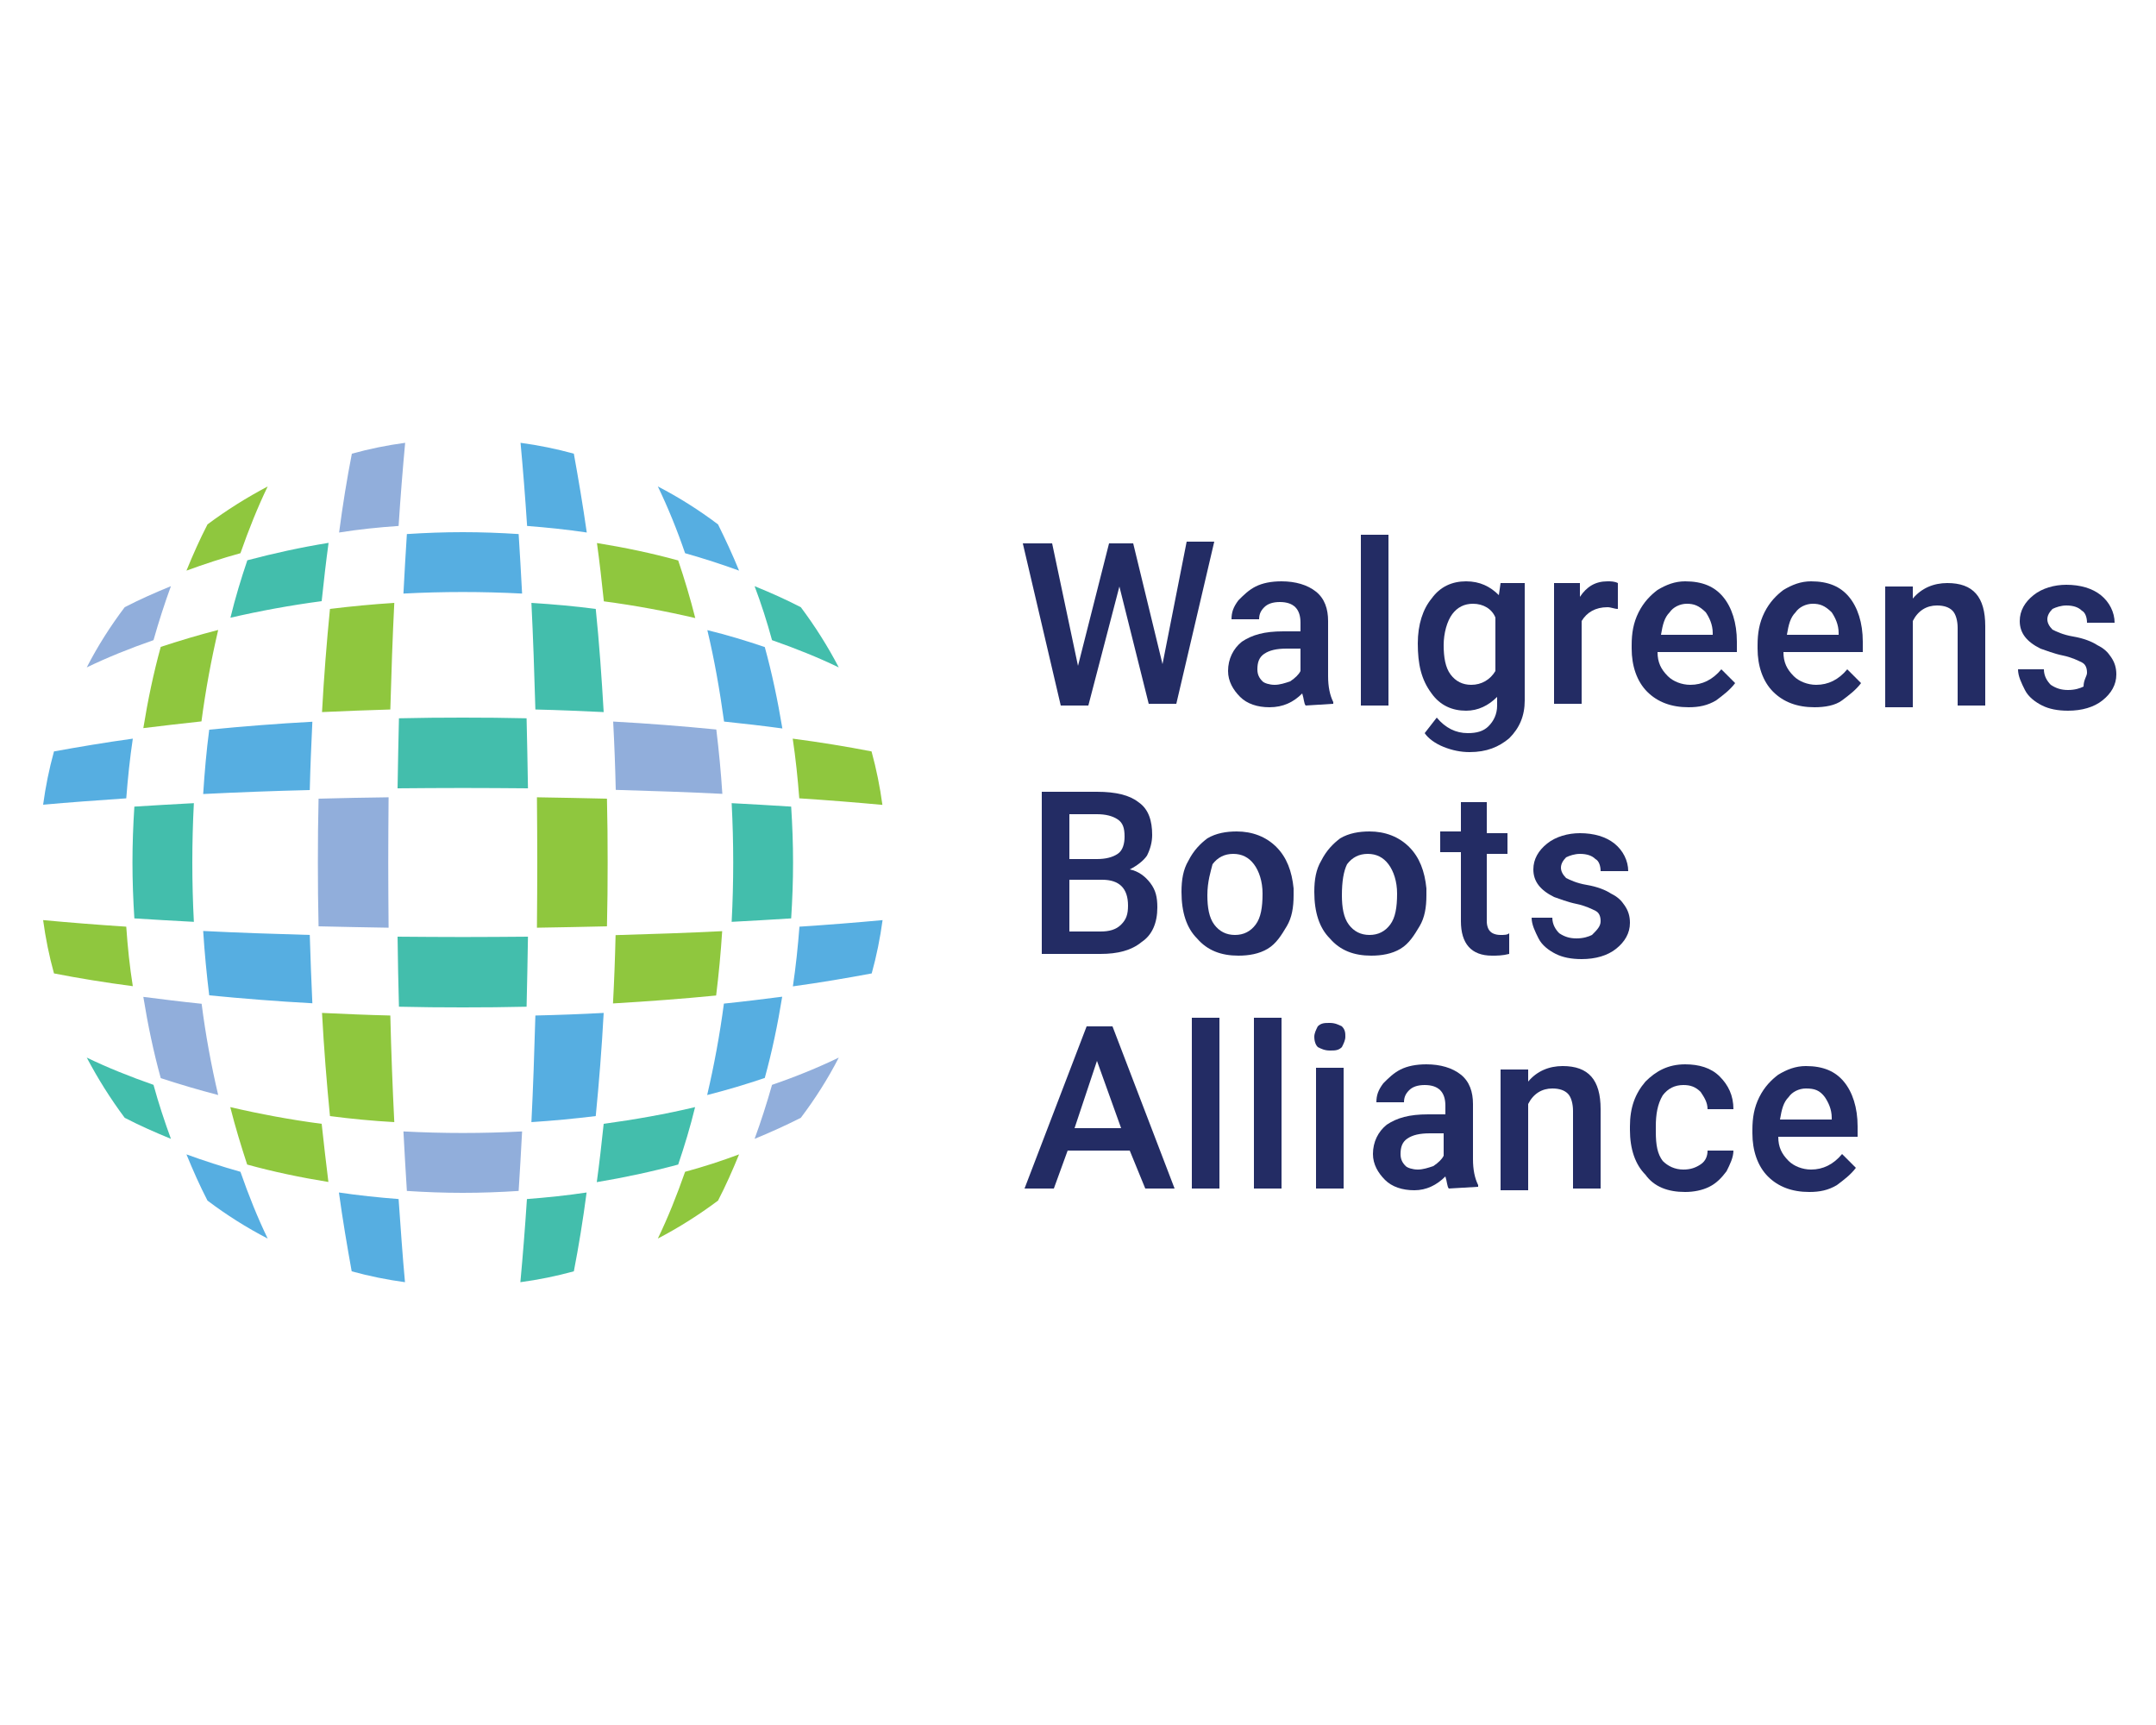 <?xml version="1.0" encoding="UTF-8"?> <!-- Generator: Adobe Illustrator 25.3.0, SVG Export Plug-In . SVG Version: 6.00 Build 0) --> <svg xmlns="http://www.w3.org/2000/svg" xmlns:xlink="http://www.w3.org/1999/xlink" version="1.1" id="Layer_1" x="0px" y="0px" width="125px" height="100px" viewBox="0 0 125 100" style="enable-background:new 0 0 125 100;" xml:space="preserve"> <style type="text/css"> .st0{opacity:0.999;} .st1{fill:#43BEAC;} .st2{fill:#56AEE1;} .st3{fill:#91AEDB;} .st4{fill:#8FC73E;} .st5{fill:#232C64;} </style> <g> <g id="logo" transform="scale(.1)" class="st0"> <path id="path2" class="st1" d="M424.2,534.4c0.6-11.4,0.9-23,0.9-34.4s-0.3-22.9-0.9-34.4c11.7,0.6,23.2,1.3,34.5,2 c0.7,10.8,1.1,21.6,1.1,32.4s-0.4,21.5-1.1,32.4C447.6,533.1,435.9,533.8,424.2,534.4z M393.2,675.1c3.6-10.6,7-21.8,9.8-33.3 c-17.1,4.1-34.9,7.2-53,9.7c-1.2,11.5-2.5,22.8-4,33.8C362.2,682.6,378,679.2,393.2,675.1z M332.7,737c2.8-14.4,5.3-29.7,7.4-45.7 c-11.3,1.7-22.9,2.9-34.6,3.8c-1.1,16.9-2.4,33.1-3.8,48.2C312.1,741.9,322.5,739.8,332.7,737z M111.5,500 c0-11.3,0.3-22.9,0.9-34.4c-11.7,0.6-23.2,1.3-34.5,2c-0.7,10.8-1.1,21.6-1.1,32.4s0.4,21.5,1.1,32.4c11.1,0.7,22.7,1.4,34.5,2 C111.8,522.9,111.5,511.3,111.5,500z M305.3,583.6c0.3-13.3,0.6-26.9,0.8-40.6c-12.6,0.1-25.3,0.2-37.8,0.2 c-12.4,0-25.1-0.1-37.8-0.2c0.2,13.7,0.4,27.3,0.8,40.6c12.3,0.3,24.7,0.4,37,0.4C280.6,584,293,583.9,305.3,583.6z M345.4,353 c-12.2-1.6-24.7-2.7-37.3-3.5c1,20,1.7,40.7,2.3,61.8c13.3,0.3,26.6,0.9,39.6,1.5C348.8,392.5,347.4,372.4,345.4,353z M186.5,348.5c1.2-11.5,2.5-22.8,4-33.8c-16.1,2.6-32,6.1-47.1,10.1c-3.6,10.6-7,21.8-9.8,33.3 C150.5,354.2,168.3,350.9,186.5,348.5z M305.3,416.4c-12.3-0.3-24.7-0.4-37-0.4c-12.3,0-24.7,0.1-37,0.4 c-0.3,13.3-0.6,26.9-0.8,40.6c12.5-0.1,25.2-0.2,37.8-0.2s25.3,0.1,37.8,0.2C305.9,443.3,305.6,429.7,305.3,416.4z M89,628.9 c-13.7-4.8-26.7-10-38.7-15.8c6.4,12.1,13.7,23.8,22,34.9c8.5,4.4,17.5,8.4,26.8,12.2C95.4,650.1,91.9,639.5,89,628.9z M464.3,352 c-8.5-4.4-17.5-8.4-26.8-12.2c3.8,10.1,7.2,20.6,10.1,31.3c13.7,4.8,26.7,10,38.7,15.8C480,374.8,472.6,363.1,464.3,352z"></path> <path id="path4" class="st2" d="M459.7,571.8c1.7-11.4,2.9-22.9,3.8-34.6c16.9-1.1,33-2.4,48.2-3.8c-1.4,10.4-3.5,20.8-6.3,30.9 C491,567,475.7,569.6,459.7,571.8z M443.4,624.9c4.2-15.2,7.5-31,10.1-47.1c-10.9,1.4-22.2,2.8-33.8,4c-2.4,18.2-5.7,35.9-9.7,53 C421.5,631.9,432.8,628.5,443.4,624.9z M345.4,647c1.9-19.4,3.5-39.4,4.6-59.8c-13,0.7-26.3,1.2-39.6,1.5 c-0.6,21.2-1.3,41.9-2.3,61.8C320.6,649.7,333.1,648.5,345.4,647z M179.6,542c-21.3-0.6-42-1.3-61.8-2.3c0.8,12.6,2,25.1,3.5,37.3 c19.4,1.9,39.4,3.5,59.8,4.6C180.5,568.7,180,555.4,179.6,542z M231.1,695.1c-11.6-0.9-23.2-2.1-34.6-3.8 c2.2,16,4.8,31.3,7.4,45.7c10.1,2.8,20.6,4.9,30.9,6.3C233.4,728.2,232.3,712,231.1,695.1z M443.4,375.1 c-10.6-3.6-21.8-7-33.3-9.8c4.1,17.1,7.2,34.9,9.7,53c11.5,1.2,22.8,2.5,33.8,4C450.9,406.1,447.6,390.3,443.4,375.1z M332.7,263 c-10.1-2.8-20.6-4.9-30.9-6.3c1.4,15.1,2.7,31.3,3.8,48.2c11.6,0.9,23.2,2.1,34.6,3.8C337.9,292.6,335.3,277.4,332.7,263z M73.2,462.8c0.9-11.6,2.1-23.2,3.8-34.6c-16,2.2-31.3,4.8-45.7,7.4c-2.8,10.1-4.9,20.5-6.3,30.9C40.1,465.1,56.3,464,73.2,462.8z M179.6,458c0.3-13.3,0.9-26.6,1.5-39.6c-20.4,1.1-40.4,2.7-59.8,4.6c-1.6,12.2-2.7,24.7-3.5,37.3 C137.8,459.3,158.6,458.5,179.6,458z M300.7,309.6c-10.8-0.7-21.6-1.1-32.4-1.1s-21.5,0.4-32.4,1.1c-0.7,11.1-1.4,22.7-2,34.5 c11.4-0.6,22.9-0.9,34.4-0.9c11.4,0,22.9,0.3,34.4,0.9C302.1,332.4,301.4,320.8,300.7,309.6z M139.4,679.3 c-10.6-3-21.2-6.4-31.3-10.1c3.8,9.3,7.8,18.3,12.2,26.8c11,8.3,22.7,15.7,34.9,22C149.4,706,144.2,693.1,139.4,679.3z M416.3,304 c-11-8.3-22.7-15.7-34.9-22c5.8,12,11.1,25,15.8,38.7c10.6,3,21.2,6.4,31.3,10.1C424.7,321.5,420.5,312.5,416.3,304z"></path> <path id="path6" class="st3" d="M126.5,634.8c-11.5-3-22.6-6.3-33.3-9.8c-4.2-15.2-7.5-31-10.1-47.1c10.9,1.4,22.2,2.8,33.8,4 C119.2,599.9,122.5,617.8,126.5,634.8z M225.1,500c0-12.5,0.1-25.2,0.2-37.8c-13.6,0.2-27.2,0.4-40.6,0.8 c-0.3,12.3-0.4,24.7-0.4,37s0.1,24.7,0.4,37c13.4,0.3,27,0.6,40.6,0.8C225.2,525.2,225.1,512.5,225.1,500z M300.7,690.4 c0.7-11.1,1.4-22.7,2-34.5c-11.4,0.6-23,0.9-34.4,0.9c-11.3,0-22.8-0.3-34.4-0.9c0.6,11.7,1.3,23.2,2,34.5 c10.8,0.7,21.6,1.1,32.4,1.1S289.9,691.1,300.7,690.4z M415.3,422.9c-19.4-1.9-39.4-3.5-59.8-4.6c0.7,13,1.2,26.3,1.5,39.6 c21.2,0.6,41.9,1.3,61.8,2.3C418,447.7,416.8,435.2,415.3,422.9z M231.1,304.9c1.1-16.9,2.4-33.1,3.8-48.2 c-10.4,1.4-20.8,3.5-30.9,6.3c-2.8,14.3-5.3,29.7-7.4,45.7C207.8,306.9,219.4,305.7,231.1,304.9z M464.3,648 c8.3-11,15.7-22.6,22-34.9c-12,5.8-25,11.1-38.7,15.8c-3,10.6-6.4,21.2-10.1,31.3C446.8,656.4,455.8,652.3,464.3,648z M89,371.1 c3-10.6,6.4-21.2,10.1-31.3c-9.3,3.8-18.3,7.8-26.8,12.2c-8.3,11-15.7,22.6-22,34.9C62.3,381.1,75.2,375.9,89,371.1z"></path> <path id="path8" class="st4" d="M355.4,581.7c0.7-13,1.2-26.3,1.5-39.6c21.3-0.6,42-1.3,61.8-2.3c-0.8,12.6-2,25.1-3.5,37.3 C395.9,579,375.8,580.5,355.4,581.7z M351.9,537c0.3-12.3,0.4-24.7,0.4-37s-0.1-24.7-0.4-37c-13.4-0.3-27-0.6-40.6-0.8 c0.1,12.6,0.2,25.2,0.2,37.8c0,12.5-0.1,25.2-0.2,37.8C324.9,537.6,338.6,537.3,351.9,537z M73.2,537.2c-16.9-1.1-33-2.4-48.2-3.8 c1.4,10.4,3.5,20.8,6.3,30.9c14.3,2.8,29.7,5.3,45.7,7.4C75.2,560.5,74,548.9,73.2,537.2z M186.5,651.5c-18.2-2.4-35.9-5.7-53-9.7 c2.9,11.5,6.3,22.6,9.8,33.3c15.2,4.2,31,7.5,47.1,10.1C189.1,674.4,187.7,663,186.5,651.5z M226.3,588.7 c-13.3-0.3-26.6-0.9-39.6-1.5c1.1,20.4,2.7,40.4,4.6,59.8c12.2,1.6,24.7,2.8,37.3,3.5C227.6,630.5,226.8,609.7,226.3,588.7z M505.3,435.6c-14.4-2.8-29.7-5.3-45.7-7.4c1.7,11.3,2.9,22.9,3.8,34.6c16.9,1.1,33,2.4,48.2,3.8 C510.2,456.2,508.1,445.8,505.3,435.6z M393.2,324.9c-15.2-4.2-31-7.5-47.1-10.1c1.5,10.9,2.8,22.2,4,33.8 c18.2,2.4,35.9,5.7,53,9.7C400.2,346.8,396.8,335.5,393.2,324.9z M116.8,418.2c2.4-18.2,5.7-35.9,9.7-53 c-11.4,2.9-22.6,6.3-33.3,9.8c-4.2,15.2-7.5,31-10.1,47.1C94,420.8,105.3,419.4,116.8,418.2z M226.3,411.3 c0.6-21.2,1.3-41.9,2.3-61.8c-12.6,0.8-25.1,2-37.3,3.5c-1.9,19.4-3.5,39.4-4.6,59.8C199.6,412.2,212.9,411.7,226.3,411.3z M416.3,696c4.4-8.5,8.4-17.5,12.2-26.8c-10.1,3.8-20.6,7.2-31.3,10.1c-4.8,13.7-10,26.7-15.8,38.7 C393.5,711.7,405.2,704.3,416.3,696z M139.4,320.7c4.8-13.7,10-26.7,15.8-38.7c-12.1,6.4-23.8,13.7-34.9,22 c-4.4,8.5-8.4,17.5-12.2,26.8C118.2,327.1,128.8,323.6,139.4,320.7z"></path> </g> <g> <path id="path850" class="st5" d="M67.4,38.5l1.4-7.1h1.6l-2.2,9.4h-1.6L64.9,34l-1.8,6.9h-1.6l-2.2-9.4H61l1.5,7.1l1.8-7.1h1.4 L67.4,38.5z"></path> <path id="path852" class="st5" d="M75.7,40.9c-0.1-0.1-0.1-0.4-0.2-0.7C75,40.7,74.4,41,73.6,41c-0.7,0-1.3-0.2-1.7-0.6 s-0.7-0.9-0.7-1.5c0-0.7,0.3-1.3,0.8-1.7c0.6-0.4,1.3-0.6,2.4-0.6h1v-0.5c0-0.4-0.1-0.7-0.3-0.9c-0.2-0.2-0.5-0.3-0.9-0.3 c-0.4,0-0.7,0.1-0.9,0.3c-0.2,0.2-0.3,0.4-0.3,0.7h-1.6c0-0.4,0.1-0.7,0.4-1.1c0.3-0.3,0.6-0.6,1-0.8c0.4-0.2,0.9-0.3,1.5-0.3 c0.8,0,1.5,0.2,2,0.6c0.5,0.4,0.7,1,0.7,1.7v3.2c0,0.6,0.1,1.1,0.3,1.5v0.1L75.7,40.9z M73.9,39.7c0.3,0,0.6-0.1,0.9-0.2 c0.3-0.2,0.5-0.4,0.6-0.6v-1.3h-0.8c-0.6,0-1,0.1-1.3,0.3s-0.4,0.5-0.4,0.9c0,0.3,0.1,0.5,0.3,0.7C73.3,39.6,73.6,39.7,73.9,39.7 L73.9,39.7z"></path> <path id="path854" class="st5" d="M80.5,40.9h-1.6v-9.9h1.6V40.9z"></path> <path id="path856" class="st5" d="M82.2,37.3c0-1.1,0.3-2,0.8-2.6c0.5-0.7,1.2-1,2-1c0.8,0,1.4,0.3,1.9,0.8l0.1-0.7h1.4v6.8 c0,0.9-0.3,1.6-0.9,2.2c-0.6,0.5-1.3,0.8-2.3,0.8c-0.5,0-1-0.1-1.5-0.3c-0.5-0.2-0.9-0.5-1.1-0.8l0.7-0.9c0.5,0.6,1.1,0.9,1.8,0.9 c0.5,0,0.9-0.1,1.2-0.4c0.3-0.3,0.5-0.7,0.5-1.2v-0.5c-0.5,0.5-1.1,0.8-1.8,0.8c-0.8,0-1.5-0.3-2-1C82.4,39.4,82.2,38.5,82.2,37.3 L82.2,37.3z M83.7,37.4c0,0.7,0.1,1.3,0.4,1.7c0.3,0.4,0.7,0.6,1.2,0.6c0.6,0,1.1-0.3,1.4-0.8v-3.1C86.5,35.3,86,35,85.4,35 c-0.5,0-0.9,0.2-1.2,0.6C83.9,36,83.7,36.7,83.7,37.4z"></path> <path id="path858" class="st5" d="M93.8,35.3c-0.2,0-0.4-0.1-0.6-0.1c-0.7,0-1.2,0.3-1.5,0.8v4.8h-1.6v-7h1.5l0,0.8 c0.4-0.6,0.9-0.9,1.6-0.9c0.2,0,0.4,0,0.6,0.1L93.8,35.3z"></path> <path id="path860" class="st5" d="M97.9,41c-1,0-1.8-0.3-2.4-0.9c-0.6-0.6-0.9-1.5-0.9-2.5v-0.2c0-0.7,0.1-1.3,0.4-1.9 c0.3-0.6,0.7-1,1.1-1.3c0.5-0.3,1-0.5,1.6-0.5c1,0,1.7,0.3,2.2,0.9c0.5,0.6,0.8,1.5,0.8,2.6v0.6h-4.6c0,0.6,0.2,1,0.6,1.4 c0.3,0.3,0.8,0.5,1.3,0.5c0.7,0,1.3-0.3,1.8-0.9l0.8,0.8c-0.3,0.4-0.7,0.7-1.1,1C99,40.9,98.5,41,97.9,41L97.9,41z M97.8,35 c-0.4,0-0.8,0.2-1,0.5c-0.3,0.3-0.4,0.7-0.5,1.3h3v-0.1c0-0.5-0.2-0.9-0.4-1.2C98.5,35.1,98.2,35,97.8,35L97.8,35z"></path> <path id="path862" class="st5" d="M105.2,41c-1,0-1.8-0.3-2.4-0.9c-0.6-0.6-0.9-1.5-0.9-2.5v-0.2c0-0.7,0.1-1.3,0.4-1.9 c0.3-0.6,0.7-1,1.1-1.3c0.5-0.3,1-0.5,1.6-0.5c1,0,1.7,0.3,2.2,0.9c0.5,0.6,0.8,1.5,0.8,2.6v0.6h-4.6c0,0.6,0.2,1,0.6,1.4 c0.3,0.3,0.8,0.5,1.3,0.5c0.7,0,1.3-0.3,1.8-0.9l0.8,0.8c-0.3,0.4-0.7,0.7-1.1,1C106.4,40.9,105.8,41,105.2,41L105.2,41z M105.1,35c-0.4,0-0.8,0.2-1,0.5c-0.3,0.3-0.4,0.7-0.5,1.3h3v-0.1c0-0.5-0.2-0.9-0.4-1.2C105.8,35.1,105.5,35,105.1,35L105.1,35z"></path> <path id="path864" class="st5" d="M110.9,33.9l0,0.8c0.5-0.6,1.2-0.9,2-0.9c1.5,0,2.2,0.8,2.2,2.5v4.6h-1.6v-4.5 c0-0.4-0.1-0.8-0.3-1c-0.2-0.2-0.5-0.3-0.9-0.3c-0.6,0-1.1,0.3-1.4,0.9v5h-1.6v-7H110.9z"></path> <path id="path866" class="st5" d="M121,39c0-0.3-0.1-0.5-0.3-0.6c-0.2-0.1-0.6-0.3-1.1-0.4c-0.5-0.1-1-0.3-1.3-0.4 c-0.8-0.4-1.2-0.9-1.2-1.6c0-0.6,0.3-1.1,0.8-1.5c0.5-0.4,1.2-0.6,1.9-0.6c0.8,0,1.5,0.2,2,0.6c0.5,0.4,0.8,1,0.8,1.6h-1.6 c0-0.3-0.1-0.6-0.3-0.7c-0.2-0.2-0.5-0.3-0.9-0.3c-0.3,0-0.6,0.1-0.8,0.2c-0.2,0.2-0.3,0.4-0.3,0.6c0,0.2,0.1,0.4,0.3,0.6 c0.2,0.1,0.6,0.3,1.2,0.4c0.6,0.1,1.1,0.3,1.4,0.5c0.4,0.2,0.6,0.4,0.8,0.7c0.2,0.3,0.3,0.6,0.3,1c0,0.6-0.3,1.1-0.8,1.5 c-0.5,0.4-1.2,0.6-2,0.6c-0.6,0-1.1-0.1-1.5-0.3c-0.4-0.2-0.8-0.5-1-0.9c-0.2-0.4-0.4-0.8-0.4-1.2h1.5c0,0.4,0.2,0.7,0.4,0.9 c0.3,0.2,0.6,0.3,1,0.3c0.4,0,0.7-0.1,0.9-0.2C120.8,39.4,121,39.2,121,39L121,39z"></path> </g> <g> <path id="path868" class="st5" d="M60.4,55.3v-9.4h3.2c1.1,0,1.9,0.2,2.4,0.6c0.6,0.4,0.8,1.1,0.8,1.9c0,0.4-0.1,0.8-0.3,1.2 c-0.2,0.3-0.6,0.6-1,0.8c0.5,0.1,0.9,0.4,1.2,0.8c0.3,0.4,0.4,0.8,0.4,1.4c0,0.9-0.3,1.6-0.9,2c-0.6,0.5-1.4,0.7-2.4,0.7 L60.4,55.3z M62,51.1V54h1.8c0.5,0,0.9-0.1,1.2-0.4c0.3-0.3,0.4-0.6,0.4-1.1c0-1-0.5-1.5-1.5-1.5H62z M62,49.8h1.6 c0.5,0,0.9-0.1,1.2-0.3c0.3-0.2,0.4-0.6,0.4-1c0-0.5-0.1-0.8-0.4-1c-0.3-0.2-0.7-0.3-1.2-0.3H62L62,49.8z"></path> <path id="path870" class="st5" d="M68.5,51.7c0-0.7,0.1-1.3,0.4-1.8c0.3-0.6,0.7-1,1.1-1.3c0.5-0.3,1.1-0.4,1.7-0.4 c0.9,0,1.7,0.3,2.3,0.9c0.6,0.6,0.9,1.4,1,2.4l0,0.4c0,0.7-0.1,1.3-0.4,1.8c-0.3,0.5-0.6,1-1.1,1.3c-0.5,0.3-1.1,0.4-1.7,0.4 c-1,0-1.8-0.3-2.4-1C68.8,53.8,68.5,52.9,68.5,51.7L68.5,51.7z M70,51.9c0,0.7,0.1,1.3,0.4,1.7c0.3,0.4,0.7,0.6,1.2,0.6 s0.9-0.2,1.2-0.6c0.3-0.4,0.4-1,0.4-1.8c0-0.7-0.2-1.3-0.5-1.7c-0.3-0.4-0.7-0.6-1.2-0.6c-0.5,0-0.9,0.2-1.2,0.6 C70.2,50.5,70,51.1,70,51.9z"></path> <path id="path872" class="st5" d="M76.2,51.7c0-0.7,0.1-1.3,0.4-1.8c0.3-0.6,0.7-1,1.1-1.3c0.5-0.3,1.1-0.4,1.7-0.4 c0.9,0,1.7,0.3,2.3,0.9c0.6,0.6,0.9,1.4,1,2.4l0,0.4c0,0.7-0.1,1.3-0.4,1.8c-0.3,0.5-0.6,1-1.1,1.3c-0.5,0.3-1.1,0.4-1.7,0.4 c-1,0-1.8-0.3-2.4-1C76.5,53.8,76.2,52.9,76.2,51.7L76.2,51.7z M77.8,51.9c0,0.7,0.1,1.3,0.4,1.7c0.3,0.4,0.7,0.6,1.2,0.6 c0.5,0,0.9-0.2,1.2-0.6c0.3-0.4,0.4-1,0.4-1.8c0-0.7-0.2-1.3-0.5-1.7c-0.3-0.4-0.7-0.6-1.2-0.6c-0.5,0-0.9,0.2-1.2,0.6 C77.9,50.5,77.8,51.1,77.8,51.9z"></path> <path id="path874" class="st5" d="M86.2,46.6v1.7h1.2v1.2h-1.2v3.9c0,0.3,0.1,0.5,0.2,0.6c0.1,0.1,0.3,0.2,0.6,0.2 c0.2,0,0.4,0,0.5-0.1v1.2c-0.4,0.1-0.7,0.1-1,0.1c-1.2,0-1.8-0.7-1.8-2v-4h-1.2v-1.2h1.2v-1.7H86.2z"></path> <path id="path876" class="st5" d="M92.8,53.4c0-0.3-0.1-0.5-0.3-0.6c-0.2-0.1-0.6-0.3-1.1-0.4c-0.5-0.1-1-0.3-1.3-0.4 c-0.8-0.4-1.2-0.9-1.2-1.6c0-0.6,0.3-1.1,0.8-1.5c0.5-0.4,1.2-0.6,1.9-0.6c0.8,0,1.5,0.2,2,0.6c0.5,0.4,0.8,1,0.8,1.6h-1.6 c0-0.3-0.1-0.6-0.3-0.7c-0.2-0.2-0.5-0.3-0.9-0.3c-0.3,0-0.6,0.1-0.8,0.2c-0.2,0.2-0.3,0.4-0.3,0.6c0,0.2,0.1,0.4,0.3,0.6 c0.2,0.1,0.6,0.3,1.2,0.4c0.6,0.1,1.1,0.3,1.4,0.5c0.4,0.2,0.6,0.4,0.8,0.7c0.2,0.3,0.3,0.6,0.3,1c0,0.6-0.3,1.1-0.8,1.5 c-0.5,0.4-1.2,0.6-2,0.6c-0.6,0-1.1-0.1-1.5-0.3c-0.4-0.2-0.8-0.5-1-0.9c-0.2-0.4-0.4-0.8-0.4-1.2H90c0,0.4,0.2,0.7,0.4,0.9 c0.3,0.2,0.6,0.3,1,0.3c0.4,0,0.7-0.1,0.9-0.2C92.6,53.9,92.8,53.7,92.8,53.4L92.8,53.4z"></path> </g> <g> <path id="path878" class="st5" d="M65.5,66.7h-3.6l-0.8,2.2h-1.7l3.6-9.4h1.5l3.6,9.4h-1.7L65.5,66.7z M62.3,65.4H65l-1.4-3.9 L62.3,65.4z"></path> <path id="path880" class="st5" d="M70.7,68.9h-1.6V59h1.6V68.9z"></path> <path id="path882" class="st5" d="M74.3,68.9h-1.6V59h1.6V68.9z"></path> <path id="path884" class="st5" d="M77.9,68.9h-1.6v-7h1.6V68.9z M76.2,60.1c0-0.2,0.1-0.4,0.2-0.6c0.2-0.2,0.4-0.2,0.7-0.2 c0.3,0,0.5,0.1,0.7,0.2c0.2,0.2,0.2,0.4,0.2,0.6c0,0.2-0.1,0.4-0.2,0.6c-0.2,0.2-0.4,0.2-0.7,0.2s-0.5-0.1-0.7-0.2 C76.3,60.6,76.2,60.4,76.2,60.1L76.2,60.1z"></path> <path id="path886" class="st5" d="M84,68.9c-0.1-0.1-0.1-0.4-0.2-0.7c-0.5,0.5-1.1,0.8-1.8,0.8c-0.7,0-1.3-0.2-1.7-0.6 c-0.4-0.4-0.7-0.9-0.7-1.5c0-0.7,0.3-1.3,0.8-1.7c0.6-0.4,1.3-0.6,2.4-0.6h1v-0.5c0-0.4-0.1-0.7-0.3-0.9c-0.2-0.2-0.5-0.3-0.9-0.3 c-0.4,0-0.7,0.1-0.9,0.3c-0.2,0.2-0.3,0.4-0.3,0.7h-1.6c0-0.4,0.1-0.7,0.4-1.1c0.3-0.3,0.6-0.6,1-0.8c0.4-0.2,0.9-0.3,1.5-0.3 c0.8,0,1.5,0.2,2,0.6c0.5,0.4,0.7,1,0.7,1.7v3.2c0,0.6,0.1,1.1,0.3,1.5v0.1L84,68.9z M82.2,67.8c0.3,0,0.6-0.1,0.9-0.2 c0.3-0.2,0.5-0.4,0.6-0.6v-1.3h-0.8c-0.6,0-1,0.1-1.3,0.3c-0.3,0.2-0.4,0.5-0.4,0.9c0,0.3,0.1,0.5,0.3,0.7 C81.6,67.7,81.9,67.8,82.2,67.8z"></path> <path id="path888" class="st5" d="M88.6,61.9l0,0.8c0.5-0.6,1.2-0.9,2-0.9c1.5,0,2.2,0.8,2.2,2.5v4.6h-1.6v-4.5 c0-0.4-0.1-0.8-0.3-1c-0.2-0.2-0.5-0.3-0.9-0.3c-0.6,0-1.1,0.3-1.4,0.9v5h-1.6v-7H88.6z"></path> <path id="path890" class="st5" d="M97.6,67.8c0.4,0,0.7-0.1,1-0.3c0.3-0.2,0.4-0.5,0.4-0.8h1.5c0,0.4-0.2,0.8-0.4,1.2 c-0.3,0.4-0.6,0.7-1,0.9c-0.4,0.2-0.9,0.3-1.4,0.3c-1,0-1.8-0.3-2.3-1c-0.6-0.6-0.9-1.5-0.9-2.6v-0.2c0-1.1,0.3-1.9,0.9-2.6 c0.6-0.6,1.3-1,2.3-1c0.8,0,1.5,0.2,2,0.7c0.5,0.5,0.8,1.1,0.8,1.9H99c0-0.4-0.2-0.7-0.4-1c-0.3-0.3-0.6-0.4-1-0.4 c-0.5,0-0.9,0.2-1.2,0.6C96.1,64,96,64.6,96,65.3v0.3c0,0.8,0.1,1.3,0.4,1.7C96.7,67.6,97.1,67.8,97.6,67.8L97.6,67.8z"></path> <path id="path892" class="st5" d="M104.9,69.1c-1,0-1.8-0.3-2.4-0.9c-0.6-0.6-0.9-1.5-0.9-2.5v-0.2c0-0.7,0.1-1.3,0.4-1.9 c0.3-0.6,0.7-1,1.1-1.3c0.5-0.3,1-0.5,1.6-0.5c1,0,1.7,0.3,2.2,0.9c0.5,0.6,0.8,1.5,0.8,2.6v0.6h-4.6c0,0.6,0.2,1,0.6,1.4 c0.3,0.3,0.8,0.5,1.3,0.5c0.7,0,1.3-0.3,1.8-0.9l0.8,0.8c-0.3,0.4-0.7,0.7-1.1,1C106,69,105.5,69.1,104.9,69.1L104.9,69.1z M104.7,63.1c-0.4,0-0.8,0.2-1,0.5c-0.3,0.3-0.4,0.7-0.5,1.3h3v-0.1c0-0.5-0.2-0.9-0.4-1.2C105.5,63.2,105.2,63.1,104.7,63.1 L104.7,63.1z"></path> </g> </g> </svg> 